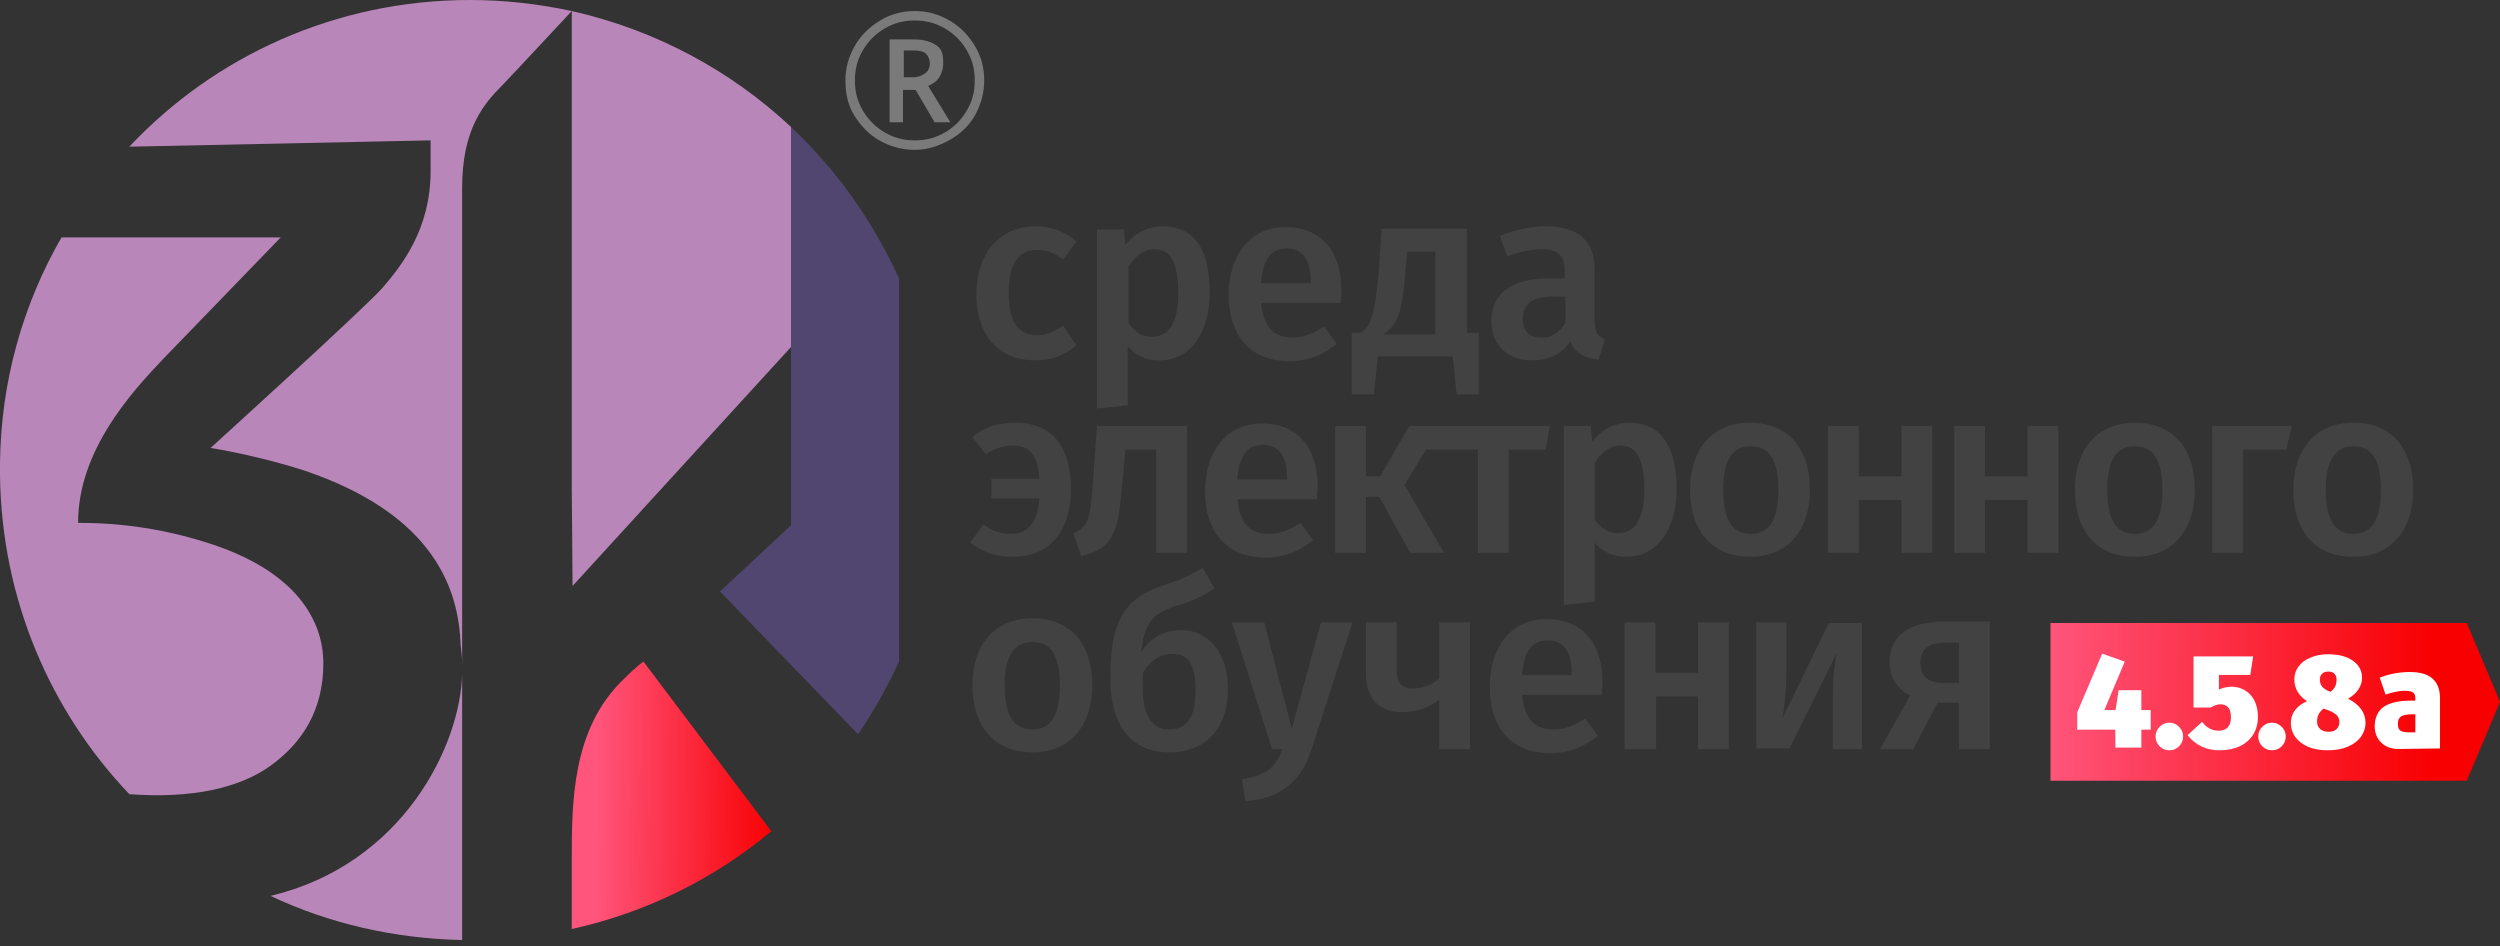 <?xml version="1.0" encoding="UTF-8" standalone="no"?>
<!-- Created with Inkscape (http://www.inkscape.org/) -->

<svg
   width="317"
   height="120"
   viewBox="0 0 317 120"
   version="1.1"
   id="svg5"
   inkscape:version="1.4 (86a8ad7, 2024-10-11)"
   sodipodi:docname="3kl_logo_4.5.8a_parent.svg"
   inkscape:export-batch-path="C:\Users\Shipi Evergreen\Desktop\111\open technology\4.5.8a"
   inkscape:export-batch-name=""
   xml:space="preserve"
   xmlns:inkscape="http://www.inkscape.org/namespaces/inkscape"
   xmlns:sodipodi="http://sodipodi.sourceforge.net/DTD/sodipodi-0.dtd"
   xmlns:xlink="http://www.w3.org/1999/xlink"
   xmlns="http://www.w3.org/2000/svg"
   xmlns:svg="http://www.w3.org/2000/svg"><rect x="0" y="0" width="317" height="120" fill="#333333" stroke="none"/><sodipodi:namedview
     id="namedview7"
     pagecolor="#ffffff"
     bordercolor="#000000"
     borderopacity="0.25"
     inkscape:showpageshadow="2"
     inkscape:pageopacity="0.0"
     inkscape:pagecheckerboard="0"
     inkscape:deskcolor="#d1d1d1"
     inkscape:document-units="px"
     showgrid="false"
     inkscape:zoom="1"
     inkscape:cx="1828"
     inkscape:cy="897.49998"
     inkscape:window-width="2560"
     inkscape:window-height="1009"
     inkscape:window-x="-8"
     inkscape:window-y="421"
     inkscape:window-maximized="1"
     inkscape:current-layer="g7019"
     inkscape:lockguides="false"
     showguides="true"><inkscape:grid
       type="xygrid"
       id="grid59"
       empspacing="10"
       originx="-2947"
       originy="-1050"
       spacingy="1"
       spacingx="1"
       units="px"
       visible="false" /><sodipodi:guide
       position="-2620,-1390.337"
       orientation="1,0"
       id="guide24"
       inkscape:locked="false" /><sodipodi:guide
       position="-2947.868,-330"
       orientation="0,-1"
       id="guide25"
       inkscape:locked="false" /><sodipodi:guide
       position="-2293,-318.882"
       orientation="1,0"
       id="guide26"
       inkscape:locked="false" /><sodipodi:guide
       position="-1966,-255.174"
       orientation="1,0"
       id="guide27"
       inkscape:locked="false" /><sodipodi:guide
       position="-1639,-238.8"
       orientation="1,0"
       id="guide28"
       inkscape:locked="false" /><sodipodi:guide
       position="-1310,-219.882"
       orientation="1,0"
       id="guide29"
       inkscape:locked="false" /><sodipodi:guide
       position="-2947,-269.882"
       orientation="1,0"
       id="guide30"
       inkscape:locked="false" /><sodipodi:guide
       position="-5187,1170"
       orientation="1,0"
       id="guide1"
       inkscape:locked="false" /><sodipodi:guide
       position="-4860,1190"
       orientation="1,0"
       id="guide2"
       inkscape:locked="false" /><sodipodi:guide
       position="-4533,1175"
       orientation="1,0"
       id="guide3"
       inkscape:locked="false" /><sodipodi:guide
       position="-4206,1179"
       orientation="1,0"
       id="guide4"
       inkscape:locked="false" /><sodipodi:guide
       position="-3878.999,1147"
       orientation="1,0"
       id="guide5"
       inkscape:locked="false" /><sodipodi:guide
       position="-3550,1110"
       orientation="1,0"
       id="guide6"
       inkscape:locked="false" /><sodipodi:guide
       position="-5175.801,870"
       orientation="0,-1"
       id="guide8"
       inkscape:locked="false" /><sodipodi:guide
       position="-2920.315,-480"
       orientation="0,-1"
       id="guide7"
       inkscape:locked="false" /><sodipodi:guide
       position="-2927,-630"
       orientation="0,-1"
       id="guide1381"
       inkscape:locked="false" /><sodipodi:guide
       position="-5172.25,720"
       orientation="0,-1"
       id="guide43"
       inkscape:locked="false" /><sodipodi:guide
       position="-2957,-780"
       orientation="0,-1"
       id="guide49"
       inkscape:locked="false" /><sodipodi:guide
       position="-2634,-930"
       orientation="0,-1"
       id="guide55"
       inkscape:locked="false" /><sodipodi:guide
       position="-1383.941,-1100"
       orientation="0,-1"
       id="guide2788"
       inkscape:locked="false" /><sodipodi:guide
       position="-3007,-1289.5"
       orientation="0,-1"
       id="guide64"
       inkscape:locked="false" /><sodipodi:guide
       position="-3067,-1479.5"
       orientation="0,-1"
       id="guide65"
       inkscape:locked="false" /><sodipodi:guide
       position="-5182.875,570"
       orientation="0,-1"
       id="guide76"
       inkscape:locked="false" /><sodipodi:guide
       position="-2995.083,-1669"
       orientation="0,-1"
       id="guide9"
       inkscape:locked="false" /><sodipodi:guide
       position="-3004.982,-1858.5"
       orientation="0,-1"
       id="guide10"
       inkscape:locked="false" /><sodipodi:guide
       position="-3007.811,-2048"
       orientation="0,-1"
       id="guide11"
       inkscape:locked="false" /><sodipodi:guide
       position="-3032.559,-2237.5"
       orientation="0,-1"
       id="guide12"
       inkscape:locked="false" /><sodipodi:guide
       position="-3037.509,-2427"
       orientation="0,-1"
       id="guide13"
       inkscape:locked="false" /><sodipodi:guide
       position="-3046.702,-2616.5"
       orientation="0,-1"
       id="guide14"
       inkscape:locked="false" /><sodipodi:guide
       position="-3075.693,-2806"
       orientation="0,-1"
       id="guide15"
       inkscape:locked="false" /><sodipodi:guide
       position="-2963.263,-2995.189"
       orientation="0,-1"
       id="guide16"
       inkscape:locked="false" /><sodipodi:guide
       position="-3010.639,-3184.378"
       orientation="0,-1"
       id="guide17"
       inkscape:locked="false" /><sodipodi:guide
       position="-2968.213,-3373.567"
       orientation="0,-1"
       id="guide18"
       inkscape:locked="false" /><sodipodi:guide
       position="-2942.492,-3562.756"
       orientation="0,-1"
       id="guide19"
       inkscape:locked="false" /><sodipodi:guide
       position="-2837,-3751.945"
       orientation="0,-1"
       id="guide20"
       inkscape:locked="false" /><sodipodi:guide
       position="-2818,-3941.134"
       orientation="0,-1"
       id="guide21"
       inkscape:locked="false" /><sodipodi:guide
       position="-3026.903,-4130.323"
       orientation="0,-1"
       id="guide22"
       inkscape:locked="false" /><sodipodi:guide
       position="-3087,-4320"
       orientation="0,-1"
       id="guide23"
       inkscape:locked="false" /><sodipodi:guide
       position="-2797.093,-4509.677"
       orientation="0,-1"
       id="guide31"
       inkscape:locked="false" /><sodipodi:guide
       position="-1441.57,1050"
       orientation="0,-1"
       id="guide32"
       inkscape:locked="false" /><sodipodi:guide
       position="-1433.792,900"
       orientation="0,-1"
       id="guide33"
       inkscape:locked="false" /><sodipodi:guide
       position="-1372.273,1170"
       orientation="0,-1"
       id="guide34"
       inkscape:locked="false" /><sodipodi:guide
       position="-1401.265,1020"
       orientation="0,-1"
       id="guide35"
       inkscape:locked="false" /><sodipodi:guide
       position="-981,1144.544"
       orientation="1,0"
       id="guide36"
       inkscape:locked="false" /><sodipodi:guide
       position="-327,1167.658"
       orientation="1,0"
       id="guide38"
       inkscape:locked="false" /><sodipodi:guide
       position="0,1170"
       orientation="1,0"
       id="guide39"
       inkscape:locked="false" /><sodipodi:guide
       position="327,1168.984"
       orientation="1,0"
       id="guide42"
       inkscape:locked="false" /><sodipodi:guide
       position="654,1167.393"
       orientation="1,0"
       id="guide44"
       inkscape:locked="false" /><sodipodi:guide
       position="-654,1165"
       orientation="1,0"
       id="guide171"
       inkscape:locked="false" /><sodipodi:guide
       position="1134.067,1170"
       orientation="0,-1"
       id="guide227"
       inkscape:locked="false" /><sodipodi:guide
       position="1134.067,1170"
       orientation="0,-1"
       id="guide228"
       inkscape:locked="false" /><sodipodi:guide
       position="-3016,-4699.354"
       orientation="0,-1"
       id="guide186"
       inkscape:locked="false" /><sodipodi:guide
       position="-2994.878,-4889.031"
       orientation="0,-1"
       id="guide37"
       inkscape:locked="false" /><sodipodi:guide
       position="-3016,-5078.709"
       orientation="0,-1"
       id="guide40"
       inkscape:locked="false" /><sodipodi:guide
       position="-3033.5,-5268.386"
       orientation="0,-1"
       id="guide41"
       inkscape:locked="false" /><sodipodi:guide
       position="-1387.123,420"
       orientation="0,-1"
       id="guide218"
       inkscape:locked="false" /><sodipodi:guide
       position="-3772.9,-5458.563"
       orientation="0,-1"
       id="guide219"
       inkscape:locked="false" /><sodipodi:guide
       position="-1001.396,270"
       orientation="0,-1"
       id="guide45"
       inkscape:locked="false" /><sodipodi:guide
       position="-3439.5,-5649.24"
       orientation="0,-1"
       id="guide46"
       inkscape:locked="false" /><sodipodi:guide
       position="-3470,-5839.418"
       orientation="0,-1"
       id="guide47"
       inkscape:locked="false" /><sodipodi:guide
       position="-1356.01,150"
       orientation="0,-1"
       id="guide48"
       inkscape:locked="false" /><sodipodi:guide
       position="-1395.608,120"
       orientation="0,-1"
       id="guide50"
       inkscape:locked="false" /><inkscape:page
       x="0"
       y="0"
       width="317"
       height="120"
       id="page242"
       margin="0"
       bleed="0"
       inkscape:label="logo4.5.8a_r" /></sodipodi:namedview><defs
     id="defs2"><linearGradient
       id="linearGradient7080"
       inkscape:collect="always"><stop
         style="stop-color:#ff557c;stop-opacity:1;"
         offset="0"
         id="stop7079" /><stop
         style="stop-color:#f80002;stop-opacity:1;"
         offset="0.694"
         id="stop7080" /></linearGradient><linearGradient
       id="linearGradient7078"
       inkscape:collect="always"><stop
         style="stop-color:#f80002;stop-opacity:1;"
         offset="0"
         id="stop7077" /><stop
         style="stop-color:#ff557c;stop-opacity:1;"
         offset="0.674"
         id="stop7078" /></linearGradient><linearGradient
       id="SVGID_1_"
       gradientUnits="userSpaceOnUse"
       x1="-0.993"
       y1="84.87"
       x2="57.096"
       y2="84.87"><stop
         offset="0"
         style="stop-color:#008463"
         id="stop7351" /><stop
         offset="0.245"
         style="stop-color:#139443"
         id="stop7353" /><stop
         offset="0.569"
         style="stop-color:#28A61F"
         id="stop7355" /><stop
         offset="0.832"
         style="stop-color:#35B108"
         id="stop7357" /><stop
         offset="1"
         style="stop-color:#3AB500"
         id="stop7359" /></linearGradient><linearGradient
       id="SVGID_00000006678248400990788800000003956790849524928401_"
       gradientUnits="userSpaceOnUse"
       x1="-0.993"
       y1="17.612"
       x2="57.096"
       y2="17.612"><stop
         offset="0"
         style="stop-color:#008462"
         id="stop7364" /><stop
         offset="0.24"
         style="stop-color:#129443"
         id="stop7366" /><stop
         offset="0.566"
         style="stop-color:#28A61F"
         id="stop7368" /><stop
         offset="0.831"
         style="stop-color:#35B108"
         id="stop7370" /><stop
         offset="1"
         style="stop-color:#3AB500"
         id="stop7372" /></linearGradient><linearGradient
       id="SVGID_00000091705558565755588720000009124708442186461600_"
       gradientUnits="userSpaceOnUse"
       x1="-0.493"
       y1="17.612"
       x2="57.596"
       y2="17.612"><stop
         offset="0"
         style="stop-color:#008462"
         id="stop7385" /><stop
         offset="0.24"
         style="stop-color:#129443"
         id="stop7387" /><stop
         offset="0.566"
         style="stop-color:#28A61F"
         id="stop7389" /><stop
         offset="0.831"
         style="stop-color:#35B108"
         id="stop7391" /><stop
         offset="1"
         style="stop-color:#3AB500"
         id="stop7393" /></linearGradient><style
       id="style1">
      .cls-1 {
        fill: url(#linear-gradient-2);
      }

      .cls-2, .cls-3, .cls-4 {
        fill: #fff;
      }

      .cls-5 {
        fill: url(#linear-gradient-6);
      }

      .cls-6, .cls-3, .cls-4 {
        isolation: isolate;
      }

      .cls-7 {
        fill: #424242;
      }

      .cls-3 {
        letter-spacing: 0em;
      }

      .cls-3, .cls-4 {
        font-family: FiraSans-Black, 'Fira Sans';
        font-size: 17px;
        font-weight: 800;
      }

      .cls-8 {
        fill: url(#linear-gradient-5);
      }

      .cls-9 {
        fill: none;
      }

      .cls-10 {
        fill: url(#linear-gradient-7);
      }

      .cls-11 {
        fill: #00b38a;
      }

      .cls-12 {
        fill: url(#linear-gradient-3);
      }

      .cls-13 {
        fill: #7a7a7a;
      }

      .cls-4 {
        letter-spacing: 0em;
      }

      .cls-14 {
        fill: url(#linear-gradient);
      }

      .cls-15 {
        fill: url(#linear-gradient-4);
      }

      .cls-16 {
        fill: #005e51;
      }
    </style><linearGradient
       inkscape:collect="always"
       xlink:href="#linearGradient7080"
       id="linearGradient492"
       gradientUnits="userSpaceOnUse"
       gradientTransform="matrix(1.052,0,0,1,-116.224,750)"
       x1="2226"
       y1="89"
       x2="2293"
       y2="89.5" /><linearGradient
       inkscape:collect="always"
       xlink:href="#linearGradient7078"
       id="linearGradient493"
       gradientUnits="userSpaceOnUse"
       gradientTransform="translate(1966,-2847)"
       x1="98.376"
       y1="3698.024"
       x2="64.475"
       y2="3697.675"
       spreadMethod="pad" /><linearGradient
       inkscape:collect="always"
       xlink:href="#SVGID_00000006678248400990788800000003956790849524928401_"
       id="linearGradient499"
       gradientUnits="userSpaceOnUse"
       gradientTransform="translate(1911.4,732.511)"
       x1="-0.993"
       y1="17.612"
       x2="57.096"
       y2="17.612" /><linearGradient
       inkscape:collect="always"
       xlink:href="#SVGID_00000091705558565755588720000009124708442186461600_"
       id="linearGradient500"
       gradientUnits="userSpaceOnUse"
       gradientTransform="translate(1910.9,732.511)"
       x1="-0.493"
       y1="17.612"
       x2="57.596"
       y2="17.612" /><linearGradient
       inkscape:collect="always"
       xlink:href="#SVGID_1_"
       id="linearGradient501"
       gradientUnits="userSpaceOnUse"
       gradientTransform="translate(1966,750)"
       x1="-0.993"
       y1="84.87"
       x2="57.096"
       y2="84.87" /><linearGradient
       inkscape:collect="always"
       xlink:href="#SVGID_00000006678248400990788800000003956790849524928401_"
       id="linearGradient503"
       gradientUnits="userSpaceOnUse"
       gradientTransform="translate(1966,750)"
       x1="-0.993"
       y1="17.612"
       x2="57.096"
       y2="17.612" /><linearGradient
       inkscape:collect="always"
       xlink:href="#SVGID_00000091705558565755588720000009124708442186461600_"
       id="linearGradient504"
       gradientUnits="userSpaceOnUse"
       gradientTransform="translate(1966,750)"
       x1="-0.493"
       y1="17.612"
       x2="57.596"
       y2="17.612" /></defs><g
     inkscape:groupmode="layer"
     id="layer4"
     inkscape:label="Layer 4.5..."
     transform="translate(-2947,-1050)"><g
       id="g7019-8"
       style="display:inline"
       transform="translate(981,300)"><path
         style="fill:url(#linearGradient492);stroke:none;stroke-width:1.026;-inkscape-stroke:none"
         d="m 2226,829 v 20 h 52.791 l 4.209,-10 -4.209,-10 z"
         id="path6702-98"
         sodipodi:nodetypes="cccccc" /><path
         class="st4"
         d="m 2045,836.2 c -6.5,6.3 -6.5,15.6 -6.5,22.9 0,5 0,8.1 0,8.7 9.5,-2.1 18.1,-6.4 25.3,-12.4 l -16.2,-21.5 c 0,0 -0.6,0.3 -2.6,2.3 z"
         id="path6703-4"
         style="fill:url(#linearGradient493);fill-opacity:1" /><path
         style="fill:url(#linearGradient499)"
         d="m 1966,750.311 v 0 c 0,0 0,-0.7 0,0 z"
         id="path6757-1" /><path
         style="fill:url(#linearGradient500)"
         d="m 1966,750.311 v 0 c 0,0 0,-0.7 0,0 z"
         id="path6782-4" /><path
         class="st0"
         d="m 2024.6,835.4 c 0,-0.3 0,-0.7 0,-1 0,-1 -0.1,-2 -0.2,-2.7 v 0 c -0.4,-12.5 -9.8,-18.7 -19.8,-22.1 -3.7,-1.3 -8.4,-2.4 -12,-2.9 0,0 19.5,-17.6 21.8,-20.3 2.4,-2.8 6.1,-6.3 6.1,-13.8 0,-3 0,-4.4 0,-4.9 l -38.2,0.8 c -3.3,3.5 -6.2,7.4 -8.6,11.6 h 27.8 c 0,0 -9.2,9.5 -14.8,15.3 -4,4.3 -10.8,11.8 -10.8,21 2.5,0 8.6,0.1 16,2.4 11.8,3.5 15.1,10 15.1,15.3 0,6 -2.7,10.1 -6.7,13 -3.9,2.8 -9.9,4.2 -17.8,3.6 5.1,5.3 11.1,9.7 17.9,12.9 16.7,-4 24,-19.1 24.2,-28.2 z"
         id="path6783-3"
         style="fill:none" /><path
         class="st0"
         d="m 2066.3,816.6 v -21.1 -1.5 l -27.7,30.2 -0.1,-12.5 v -19.5 -19.6 -12.6 -7.8 -0.8 c 0,0 0,0 0,0 -0.2,0.2 -6.5,7 -8.8,9.4 -2.4,2.4 -5.1,5.6 -5.1,13 0,3.3 0,33.9 0,60.6 0,0.2 0,0.4 0,0.6 0,0.1 0,0.2 0,0.4 0,14 0,26.7 0,33.8 0.3,0 0.7,0 1,0 4.4,0 8.8,-0.5 12.9,-1.4 0,-0.6 0,-3.6 0,-8.7 0,-7.3 0,-16.6 6.5,-22.9 2.1,-2 2.6,-2.3 2.6,-2.3 l 16.2,21.4 c 4.2,-3.5 8,-7.6 11.1,-12.2 l -17.6,-18.1 z"
         id="path6784-9"
         style="fill:none" /><path
         class="st1"
         d="m 1982.4,768.6 38.2,-0.8 c 0,-0.7 0,0 0,0 v 0 3.9 c 0,7.4 -3.7,12 -6.1,14.8 -2.4,2.7 -21.8,20.3 -21.8,20.3 3.7,0.6 8.3,1.7 12,2.9 9.9,3.4 19.3,9.6 19.7,22 v 0 c 0.1,0.8 0.2,1.7 0.2,2.7 v -60.6 c 0,-7.4 2.7,-10.6 5.1,-13 2.3,-2.4 8.6,-9.2 8.8,-9.4 -4.2,-0.9 -8.5,-1.4 -12.9,-1.4 -17,0 -32.4,7.1 -43.2,18.6 z"
         id="path6785-8"
         style="fill:#b886b8;fill-opacity:1"
         sodipodi:nodetypes="ccccscccsscsccsc" /><path
         class="st1"
         d="m 2000.3,863.6 c 7.4,3.5 15.6,5.4 24.3,5.6 v -33.8 c -0.2,9.1 -7.5,24.2 -24.3,28.2 z"
         id="path6831-8"
         style="fill:#b886b8;fill-opacity:1"
         sodipodi:nodetypes="cccc" /><path
         class="st2"
         d="m 2024.6,835 c 0,-0.2 0,-0.4 0,-0.6 0,0.3 0,0.7 0,1 0,-0.1 0,-0.3 0,-0.4 z"
         id="path6832-0"
         style="fill:url(#linearGradient501)" /><path
         style="fill:url(#linearGradient503)"
         d="m 2020.6,767.8 v 0 c 0,0 0,-0.7 0,0 z"
         id="path6833-8" /><path
         class="st1"
         d="m 2000.3,847.1 c 4,-2.9 6.7,-7 6.7,-13 0,-5.3 -3.3,-11.8 -15.1,-15.4 -7.4,-2.3 -13.4,-2.4 -16,-2.4 0,-9.2 6.8,-16.6 10.9,-20.9 5.6,-5.8 14.8,-15.3 14.8,-15.3 h -27.8 c -4.9,8.5 -7.7,18.3 -7.8,28.7 v 1.5 c 0.2,15.7 6.4,29.9 16.4,40.4 8,0.6 14,-0.8 17.9,-3.6 z"
         id="path6834-7"
         style="fill:#b886b8;fill-opacity:1"
         sodipodi:nodetypes="csccccccccc" /><path
         class="st4"
         d="m 2038.5,752.2 v 7.8 12.6 19.6 19.6 l 0.1,12.5 27.7,-30.3 v -27.9 c -7.7,-7.2 -17.2,-12.3 -27.8,-14.7 z"
         id="path6835-78"
         style="fill:#b886b8;fill-opacity:1"
         sodipodi:nodetypes="cccccccccc" /><path
         class="st5"
         d="m 2071.3,771.4 c -1.6,-1.9 -3.2,-3.6 -5,-5.3 v 27.9 1.5 21.1 l -9,8.4 17.5,18.1 c 2,-2.9 3.7,-6 5.2,-9.2 v -48.6 c -2.3,-5 -5.2,-9.7 -8.7,-13.9 z"
         id="path6836-3"
         style="fill:#51466f;fill-opacity:1" /><path
         style="fill:url(#linearGradient504)"
         d="m 2021.1,767.8 v 0 c 0,0 0,-0.7 0,0 z"
         id="path6837-8"
         sodipodi:nodetypes="scs" /><path
         class="st7"
         d="m 2073.2,760.2 c 0,-1.6 0.4,-3 1.2,-4.4 0.8,-1.4 1.9,-2.4 3.2,-3.2 1.3,-0.8 2.8,-1.2 4.4,-1.2 1.6,0 3,0.4 4.4,1.2 1.4,0.8 2.4,1.9 3.2,3.2 0.8,1.3 1.2,2.8 1.2,4.4 0,1.5 -0.4,3 -1.1,4.3 -0.7,1.3 -1.8,2.4 -3.2,3.2 -1.4,0.8 -2.9,1.3 -4.5,1.3 -1.6,0 -3.1,-0.4 -4.5,-1.2 -1.4,-0.8 -2.4,-1.9 -3.2,-3.2 -0.8,-1.3 -1.1,-2.8 -1.1,-4.4 z m 1.2,0 c 0,1.4 0.3,2.6 1,3.8 0.7,1.2 1.6,2.1 2.8,2.8 1.2,0.7 2.4,1 3.8,1 1.4,0 2.6,-0.3 3.8,-1 1.2,-0.7 2.1,-1.6 2.8,-2.8 0.7,-1.2 1,-2.4 1,-3.8 0,-1.4 -0.3,-2.6 -1,-3.8 -0.7,-1.2 -1.6,-2.1 -2.8,-2.8 -1.2,-0.7 -2.4,-1 -3.8,-1 -1.4,0 -2.6,0.3 -3.8,1 -1.2,0.7 -2.1,1.6 -2.8,2.8 -0.7,1.2 -1,2.4 -1,3.8 z m 11.2,-2.1 c 0,0.6 -0.2,1.2 -0.5,1.7 -0.3,0.5 -0.8,0.8 -1.4,1.1 l 2.8,4.6 h -2 l -2.4,-4.1 h -1.6 v 4.1 h -1.7 v -10.5 h 3.1 c 1.3,0 2.2,0.3 2.9,0.8 0.7,0.5 0.8,1.2 0.8,2.3 z m -5.1,1.7 h 1.3 c 0.6,0 1.1,-0.2 1.5,-0.5 0.4,-0.3 0.6,-0.7 0.6,-1.2 0,-0.6 -0.2,-1 -0.5,-1.3 -0.3,-0.3 -0.9,-0.4 -1.6,-0.4 h -1.2 v 3.4 z"
         id="path6852-3"
         style="fill:#7a7a7a" /><path
         class="st8"
         d="m 2102.5,780.6 -1.7,2.3 c -1.1,-0.8 -2,-1.2 -3.3,-1.2 -2.3,0 -3.6,1.6 -3.6,5.5 0,3.9 1.4,5.3 3.6,5.3 1.2,0 2.1,-0.4 3.3,-1.2 l 1.7,2.5 c -1.5,1.2 -3.1,1.9 -5.2,1.9 -4.7,0 -7.5,-3.2 -7.5,-8.4 0,-5.1 2.9,-8.6 7.5,-8.6 2,0 3.6,0.6 5.2,1.9 z"
         id="path6878-7"
         style="fill:#424242" /><path
         class="st8"
         d="m 2119.4,787.1 c 0,4.9 -2.3,8.6 -6.4,8.6 -1.6,0 -3,-0.6 -4,-1.8 v 7.5 l -3.9,0.4 v -22.7 h 3.4 l 0.2,2 c 1.3,-1.7 3,-2.4 4.7,-2.4 4.3,0 6,3.3 6,8.4 z m -4,0.1 c 0,-4.1 -1.1,-5.6 -3,-5.6 -1.4,0 -2.5,0.9 -3.3,2.2 v 7.2 c 0.8,1.1 1.7,1.7 3,1.7 2,0 3.3,-1.6 3.3,-5.5 z"
         id="path6879-1"
         style="fill:#424242" /><path
         class="st8"
         d="m 2136,788.4 h -10.1 c 0.3,3.3 1.8,4.4 4,4.4 1.4,0 2.6,-0.5 4,-1.4 l 1.6,2.2 c -1.6,1.3 -3.5,2.2 -6,2.2 -5,0 -7.7,-3.3 -7.7,-8.4 0,-4.9 2.6,-8.6 7.2,-8.6 4.5,0 7.1,3 7.1,8.1 0,0.4 -0.1,1.1 -0.1,1.5 z m -3.8,-2.7 c 0,-2.6 -0.9,-4.2 -3.1,-4.2 -1.8,0 -3,1.2 -3.2,4.4 h 6.3 z"
         id="path6881-0"
         style="fill:#424242" /><path
         class="st8"
         d="m 2153.5,792.3 v 7.7 h -2.8 l -0.5,-4.8 h -9.5 l -0.5,4.8 h -2.8 v -7.8 h 1.1 c 1.1,-0.7 1.8,-1.6 2.3,-7.5 l 0.4,-5.7 h 10.8 v 13.2 h 1.5 z m -5.4,-10.4 h -3.7 l -0.2,2.6 c -0.4,5.2 -1,6.7 -2.8,7.9 h 6.6 v -10.5 z"
         id="path6883-73"
         style="fill:#424242" /><path
         class="st8"
         d="m 2169.5,793 -0.8,2.6 c -1.8,-0.2 -2.9,-0.8 -3.6,-2.3 -1.1,1.7 -2.9,2.4 -4.8,2.4 -3.2,0 -5.2,-2 -5.2,-5 0,-3.5 2.6,-5.4 7.3,-5.4 h 2 v -0.9 c 0,-2.1 -0.9,-2.8 -3,-2.8 -1.1,0 -2.6,0.3 -4.3,0.9 l -0.9,-2.6 c 2,-0.8 4,-1.2 5.8,-1.2 4.3,0 6.2,2 6.2,5.5 v 6.8 c 0.1,1.3 0.5,1.7 1.3,2 z m -5,-2.1 v -3.3 h -1.6 c -2.5,0 -3.8,0.9 -3.8,2.8 0,1.6 0.8,2.4 2.3,2.4 1.3,0.1 2.3,-0.6 3.1,-1.9 z"
         id="path6885-4"
         style="fill:#424242" /><path
         class="st8"
         d="m 2101.8,812 c 0,5.3 -2.6,8.6 -7.5,8.6 -2.1,0 -3.9,-0.7 -5.3,-1.8 l 1.7,-2.3 c 1.1,0.8 2.1,1.2 3.5,1.2 1.9,0 3.4,-1.2 3.6,-4.5 h -6.1 v -2.5 h 6.1 c -0.2,-3 -1.3,-4.2 -3.2,-4.2 -1.3,0 -2.4,0.3 -3.6,1.1 l -1.7,-2.2 c 1.5,-1.2 3.2,-1.8 5.5,-1.8 4.3,0 7,2.7 7,8.4 z"
         id="path6887-9"
         style="fill:#424242" /><path
         class="st8"
         d="m 2116.5,804 v 16.1 h -3.9 v -13.1 h -3.9 l -0.4,4.3 c -0.5,6.3 -1.1,8.2 -5.2,9.2 l -1,-2.9 c 1.9,-0.8 2.1,-1.5 2.5,-6.6 l 0.5,-7 z"
         id="path6934-6"
         style="fill:#424242" /><path
         class="st8"
         d="m 2133,813.3 h -10.1 c 0.3,3.3 1.8,4.4 4,4.4 1.4,0 2.6,-0.5 4,-1.4 l 1.6,2.2 c -1.6,1.3 -3.5,2.2 -6,2.2 -5,0 -7.7,-3.3 -7.7,-8.4 0,-4.9 2.6,-8.6 7.2,-8.6 4.5,0 7.1,3 7.1,8.1 -0.1,0.4 -0.1,1.1 -0.1,1.5 z m -3.8,-2.7 c 0,-2.6 -0.9,-4.2 -3.1,-4.2 -1.8,0 -3,1.2 -3.2,4.4 h 6.3 z"
         id="path6935-5"
         style="fill:#424242" /><path
         id="polygon6935-1"
         style="fill:#424242"
         class="st8"
         transform="translate(1966,750)"
         d="m 196,57 0.5,-3 h -13.9 -2.9 -1 l -3.7,6.4 h -1.8 V 54 h -3.9 v 16.1 h 3.9 V 63 h 1.7 l 3.9,7.1 h 4.3 l -5,-8.6 2.7,-4.5 h 6.6 v 13.1 h 3.9 V 57 Z" /><path
         class="st8"
         d="m 2178.6,812 c 0,4.9 -2.3,8.6 -6.4,8.6 -1.6,0 -3,-0.6 -4,-1.8 v 7.5 l -3.9,0.4 v -22.7 h 3.4 l 0.2,2 c 1.3,-1.7 3,-2.4 4.7,-2.4 4.2,0 6,3.3 6,8.4 z m -4.1,0.1 c 0,-4.1 -1.1,-5.6 -3,-5.6 -1.4,0 -2.5,0.9 -3.3,2.2 v 7.2 c 0.8,1.1 1.7,1.7 3,1.7 2,0 3.3,-1.6 3.3,-5.5 z"
         id="path6937-09"
         style="fill:#424242" /><path
         class="st8"
         d="m 2195.5,812.1 c 0,5.1 -2.8,8.5 -7.6,8.5 -4.7,0 -7.6,-3.2 -7.6,-8.5 0,-5.1 2.8,-8.5 7.6,-8.5 4.8,0 7.6,3.2 7.6,8.5 z m -11,0 c 0,3.9 1.2,5.6 3.5,5.6 2.3,0 3.5,-1.7 3.5,-5.6 0,-3.8 -1.2,-5.5 -3.4,-5.5 -2.4,-0.1 -3.6,1.7 -3.6,5.5 z"
         id="path6938-9"
         style="fill:#424242" /><path
         class="st8"
         d="m 2207.1,813.4 h -5.4 v 6.7 h -3.9 v -16.1 h 3.9 v 6.4 h 5.4 v -6.4 h 3.9 v 16.1 h -3.9 z"
         id="path7005-6"
         style="fill:#424242" /><path
         class="st8"
         d="m 2223.1,813.4 h -5.4 v 6.7 h -3.9 v -16.1 h 3.9 v 6.4 h 5.4 v -6.4 h 3.9 v 16.1 h -3.9 z"
         id="path7006-83"
         style="fill:#424242" /><path
         class="st8"
         d="m 2244.3,812.1 c 0,5.1 -2.8,8.5 -7.6,8.5 -4.8,0 -7.6,-3.2 -7.6,-8.5 0,-5.1 2.8,-8.5 7.6,-8.5 4.8,0 7.6,3.2 7.6,8.5 z m -11.1,0 c 0,3.9 1.2,5.6 3.5,5.6 2.3,0 3.5,-1.7 3.5,-5.6 0,-3.8 -1.2,-5.5 -3.4,-5.5 -2.4,-0.1 -3.6,1.7 -3.6,5.5 z"
         id="path7007-4"
         style="fill:#424242" /><path
         class="st8"
         d="m 2246.5,820.1 v -16.1 h 10.1 l -0.7,3 h -5.5 v 13.1 z"
         id="path7008-8"
         style="fill:#424242" /><path
         class="st8"
         d="m 2272,812.1 c 0,5.1 -2.8,8.5 -7.6,8.5 -4.8,0 -7.6,-3.2 -7.6,-8.5 0,-5.1 2.8,-8.5 7.6,-8.5 4.8,0 7.6,3.2 7.6,8.5 z m -11.1,0 c 0,3.9 1.2,5.6 3.5,5.6 2.3,0 3.5,-1.7 3.5,-5.6 0,-3.8 -1.2,-5.5 -3.4,-5.5 -2.3,-0.1 -3.6,1.7 -3.6,5.5 z"
         id="path7009-4"
         style="fill:#424242" /><path
         class="st8"
         d="m 2104.5,836.9 c 0,5.1 -2.8,8.5 -7.6,8.5 -4.7,0 -7.6,-3.2 -7.6,-8.5 0,-5.1 2.8,-8.5 7.6,-8.5 4.8,0 7.6,3.2 7.6,8.5 z m -11.1,0 c 0,3.9 1.2,5.6 3.5,5.6 2.3,0 3.5,-1.7 3.5,-5.6 0,-3.8 -1.2,-5.5 -3.4,-5.5 -2.4,0 -3.6,1.7 -3.6,5.5 z"
         id="path7010-9"
         style="fill:#424242" /><path
         class="st8"
         d="m 2121.7,837.4 c 0,5.1 -3,8 -7.4,8 -4.4,0 -7.5,-2.8 -7.5,-9.4 0,-6.7 1.4,-10 6.5,-11.7 2.4,-0.8 3.6,-1.3 5.2,-2.3 l 1.5,2.6 c -1.3,0.9 -2.7,1.6 -5.1,2.3 -2.6,0.9 -3.8,1.9 -4.2,5.8 1.1,-1.7 2.7,-2.8 5.1,-2.8 3.4,0 5.9,2.8 5.9,7.5 z m -4.1,0.1 c 0,-3.5 -1.1,-4.6 -2.9,-4.6 -1.5,0 -2.9,0.8 -3.8,2.5 v 2 c 0,3.4 1.3,5.1 3.3,5.1 1.9,0 3.4,-1 3.4,-5 z"
         id="path7011-9"
         style="fill:#424242" /><path
         class="st8"
         d="m 2132.3,845 c -1.2,3.8 -3.6,6.2 -8.4,6.6 l -0.4,-2.8 c 3.2,-0.5 4.2,-1.5 5.1,-3.8 h -1.3 l -5.1,-16.1 h 4.1 l 3.5,13.5 3.7,-13.5 h 4 z"
         id="path7012-2"
         style="fill:#424242" /><path
         class="st8"
         d="m 2152.4,828.9 v 16.1 h -3.9 v -6.3 c -1.2,1 -2.9,1.6 -4.7,1.6 -3.1,0 -4.6,-1.9 -4.6,-4.9 v -6.5 h 3.9 v 6 c 0,1.8 0.7,2.4 2.1,2.4 1.2,0 2.5,-0.5 3.3,-1.3 v -7.1 z"
         id="path7013-55"
         style="fill:#424242" /><path
         class="st8"
         d="M 2169.1,838.1 H 2159 c 0.3,3.3 1.8,4.4 4,4.4 1.4,0 2.6,-0.5 4,-1.4 l 1.6,2.2 c -1.6,1.3 -3.5,2.2 -6,2.2 -5,0 -7.7,-3.3 -7.7,-8.4 0,-4.9 2.6,-8.6 7.2,-8.6 4.5,0 7.1,3 7.1,8.1 0,0.5 -0.1,1.1 -0.1,1.5 z m -3.8,-2.7 c 0,-2.6 -0.9,-4.2 -3.1,-4.2 -1.8,0 -3,1.2 -3.2,4.4 h 6.3 z"
         id="path7014-33"
         style="fill:#424242" /><path
         class="st8"
         d="m 2181.4,838.3 h -5.4 v 6.7 h -4 v -16.1 h 3.9 v 6.4 h 5.4 v -6.4 h 3.9 v 16.1 h -3.9 v -6.7 z"
         id="path7015-37"
         style="fill:#424242" /><path
         class="st8"
         d="m 2202.1,845 h -3.7 v -6.5 c 0,-2.6 0.3,-4.9 0.5,-5.7 l -6,12.1 h -4.2 v -16 h 3.8 v 6.5 c 0,2.4 -0.3,4.8 -0.5,5.7 l 5.9,-12.1 h 4.2 z"
         id="path7016-4"
         style="fill:#424242" /><path
         class="st8"
         d="m 2218.3,828.9 v 16.1 h -3.9 v -5.9 h -2.7 l -3.1,5.9 h -4.2 l 3.8,-6.8 c -1.7,-0.9 -2.6,-2.3 -2.6,-4.3 0,-3.3 2.5,-5.1 7.1,-5.1 h 5.6 z m -3.9,7.7 v -5.1 h -1.9 c -2,0 -3,0.9 -3,2.5 0,1.7 0.9,2.6 2.9,2.6 z"
         id="path7017-3"
         style="fill:#424242" /><path
         class="cls-2"
         d="m 2275.405,844.9 q -3.94,0.07 -5.31,0.07 c -0.89,0 -1.61,-0.27 -2.16,-0.81 -0.55,-0.54 -0.82,-1.23 -0.82,-2.08 0,-1.01 0.37,-1.91 1.12,-2.44 0.75,-0.53 1.97,-0.8 3.39,-0.8 h 0.64 v -0.22 c 0,-0.45 -0.09,-0.63 -0.27,-0.79 -0.18,-0.16 -0.53,-0.24 -1.17,-0.24 -0.27,0 -0.62,0.04 -1.04,0.13 -0.42,0.08 -0.86,0.2 -1.3,0.35 l -0.73,-2.14 c 0.55,-0.23 1.15,-0.4 1.8,-0.53 0.65,-0.12 1.38,-0.19 1.91,-0.19 1.42,0 2.32,0.27 2.96,0.82 0.64,0.55 0.97,1.39 0.97,2.53 v 6.34 z m -3.14,-2.03 v -2.29 h -0.59 c -0.5,0 -1.02,0.1 -1.26,0.29 -0.24,0.19 -0.36,0.45 -0.36,0.85 0,0.61 0.11,0.71 0.26,0.87 0.2,0.22 0.78,0.27 1.02,0.27 h 0.93 z"
         id="path6520-8-8"
         style="display:inline;isolation:isolate;fill:#ffffff" /><path
         style="font-weight:900;font-size:16.973px;line-height:125%;font-family:'Fira Sans';-inkscape-font-specification:'Fira Sans Heavy';letter-spacing:0.02px;word-spacing:0px;fill:#ffffff;stroke-width:0.748"
         d="m 2226.347,736.823 v 2.478 h -1.188 v 2.274 h -3.293 l -0.017,-2.274 h -4.837 v -2.19 l 3.174,-7.434 2.869,1.018 -2.597,6.127 h 1.426 l 0.39,-2.512 h 2.885 v 2.512 z m 2.369,1.595 q 0.73,0 1.239,0.526 0.509,0.509 0.509,1.222 0,0.713 -0.509,1.239 -0.509,0.509 -1.239,0.509 -0.73,0 -1.239,-0.509 -0.509,-0.526 -0.509,-1.239 0,-0.713 0.509,-1.222 0.509,-0.526 1.239,-0.526 z m 10.289,-6.043 h -3.989 v 1.85 q 0.781,-0.356 1.613,-0.356 0.951,0 1.697,0.458 0.764,0.441 1.205,1.307 0.441,0.866 0.441,2.054 0,1.256 -0.594,2.224 -0.594,0.951 -1.697,1.477 -1.103,0.526 -2.563,0.526 -2.563,0 -4.091,-1.918 l 1.85,-1.68 q 0.849,1.12 2.088,1.12 0.764,0 1.171,-0.424 0.407,-0.441 0.407,-1.273 0,-0.883 -0.356,-1.256 -0.34,-0.39 -0.985,-0.39 -0.56,0 -1.222,0.407 h -2.189 v -6.467 h 7.57 z m 2.754,6.043 q 0.73,0 1.239,0.526 0.509,0.509 0.509,1.222 0,0.713 -0.509,1.239 -0.509,0.509 -1.239,0.509 -0.73,0 -1.239,-0.509 -0.509,-0.526 -0.509,-1.239 0,-0.713 0.509,-1.222 0.509,-0.526 1.239,-0.526 z m 9.661,-3.038 q 1.154,0.594 1.68,1.358 0.543,0.747 0.543,1.697 0,0.934 -0.56,1.731 -0.56,0.798 -1.647,1.273 -1.086,0.475 -2.614,0.475 -1.46,0 -2.512,-0.458 -1.052,-0.475 -1.613,-1.256 -0.543,-0.781 -0.543,-1.714 0,-0.951 0.526,-1.646 0.543,-0.713 1.528,-1.137 -1.612,-1.052 -1.612,-2.767 0,-0.9 0.526,-1.612 0.526,-0.73 1.511,-1.137 0.984,-0.424 2.274,-0.424 1.969,0 3.123,0.815 1.171,0.798 1.171,2.19 0,0.713 -0.441,1.409 -0.441,0.696 -1.341,1.205 z m -2.495,-3.429 q -0.509,0 -0.798,0.272 -0.288,0.255 -0.288,0.764 0,0.441 0.221,0.781 0.221,0.323 0.73,0.577 l 0.407,0.17 q 0.458,-0.356 0.611,-0.73 0.153,-0.373 0.153,-0.832 0,-0.458 -0.272,-0.73 -0.255,-0.272 -0.764,-0.272 z m 0.017,7.621 q 0.679,0 1.018,-0.339 0.356,-0.339 0.356,-0.849 0,-0.56 -0.305,-0.883 -0.306,-0.322 -1.035,-0.628 l -0.645,-0.238 q -0.424,0.289 -0.645,0.713 -0.204,0.424 -0.204,0.934 0,0.577 0.39,0.934 0.407,0.356 1.069,0.356 z"
         id="text7019-0"
         transform="matrix(0.998,0,0,1.002,16.814,101.74)"
         aria-label="4.5.8" /></g></g></svg>
